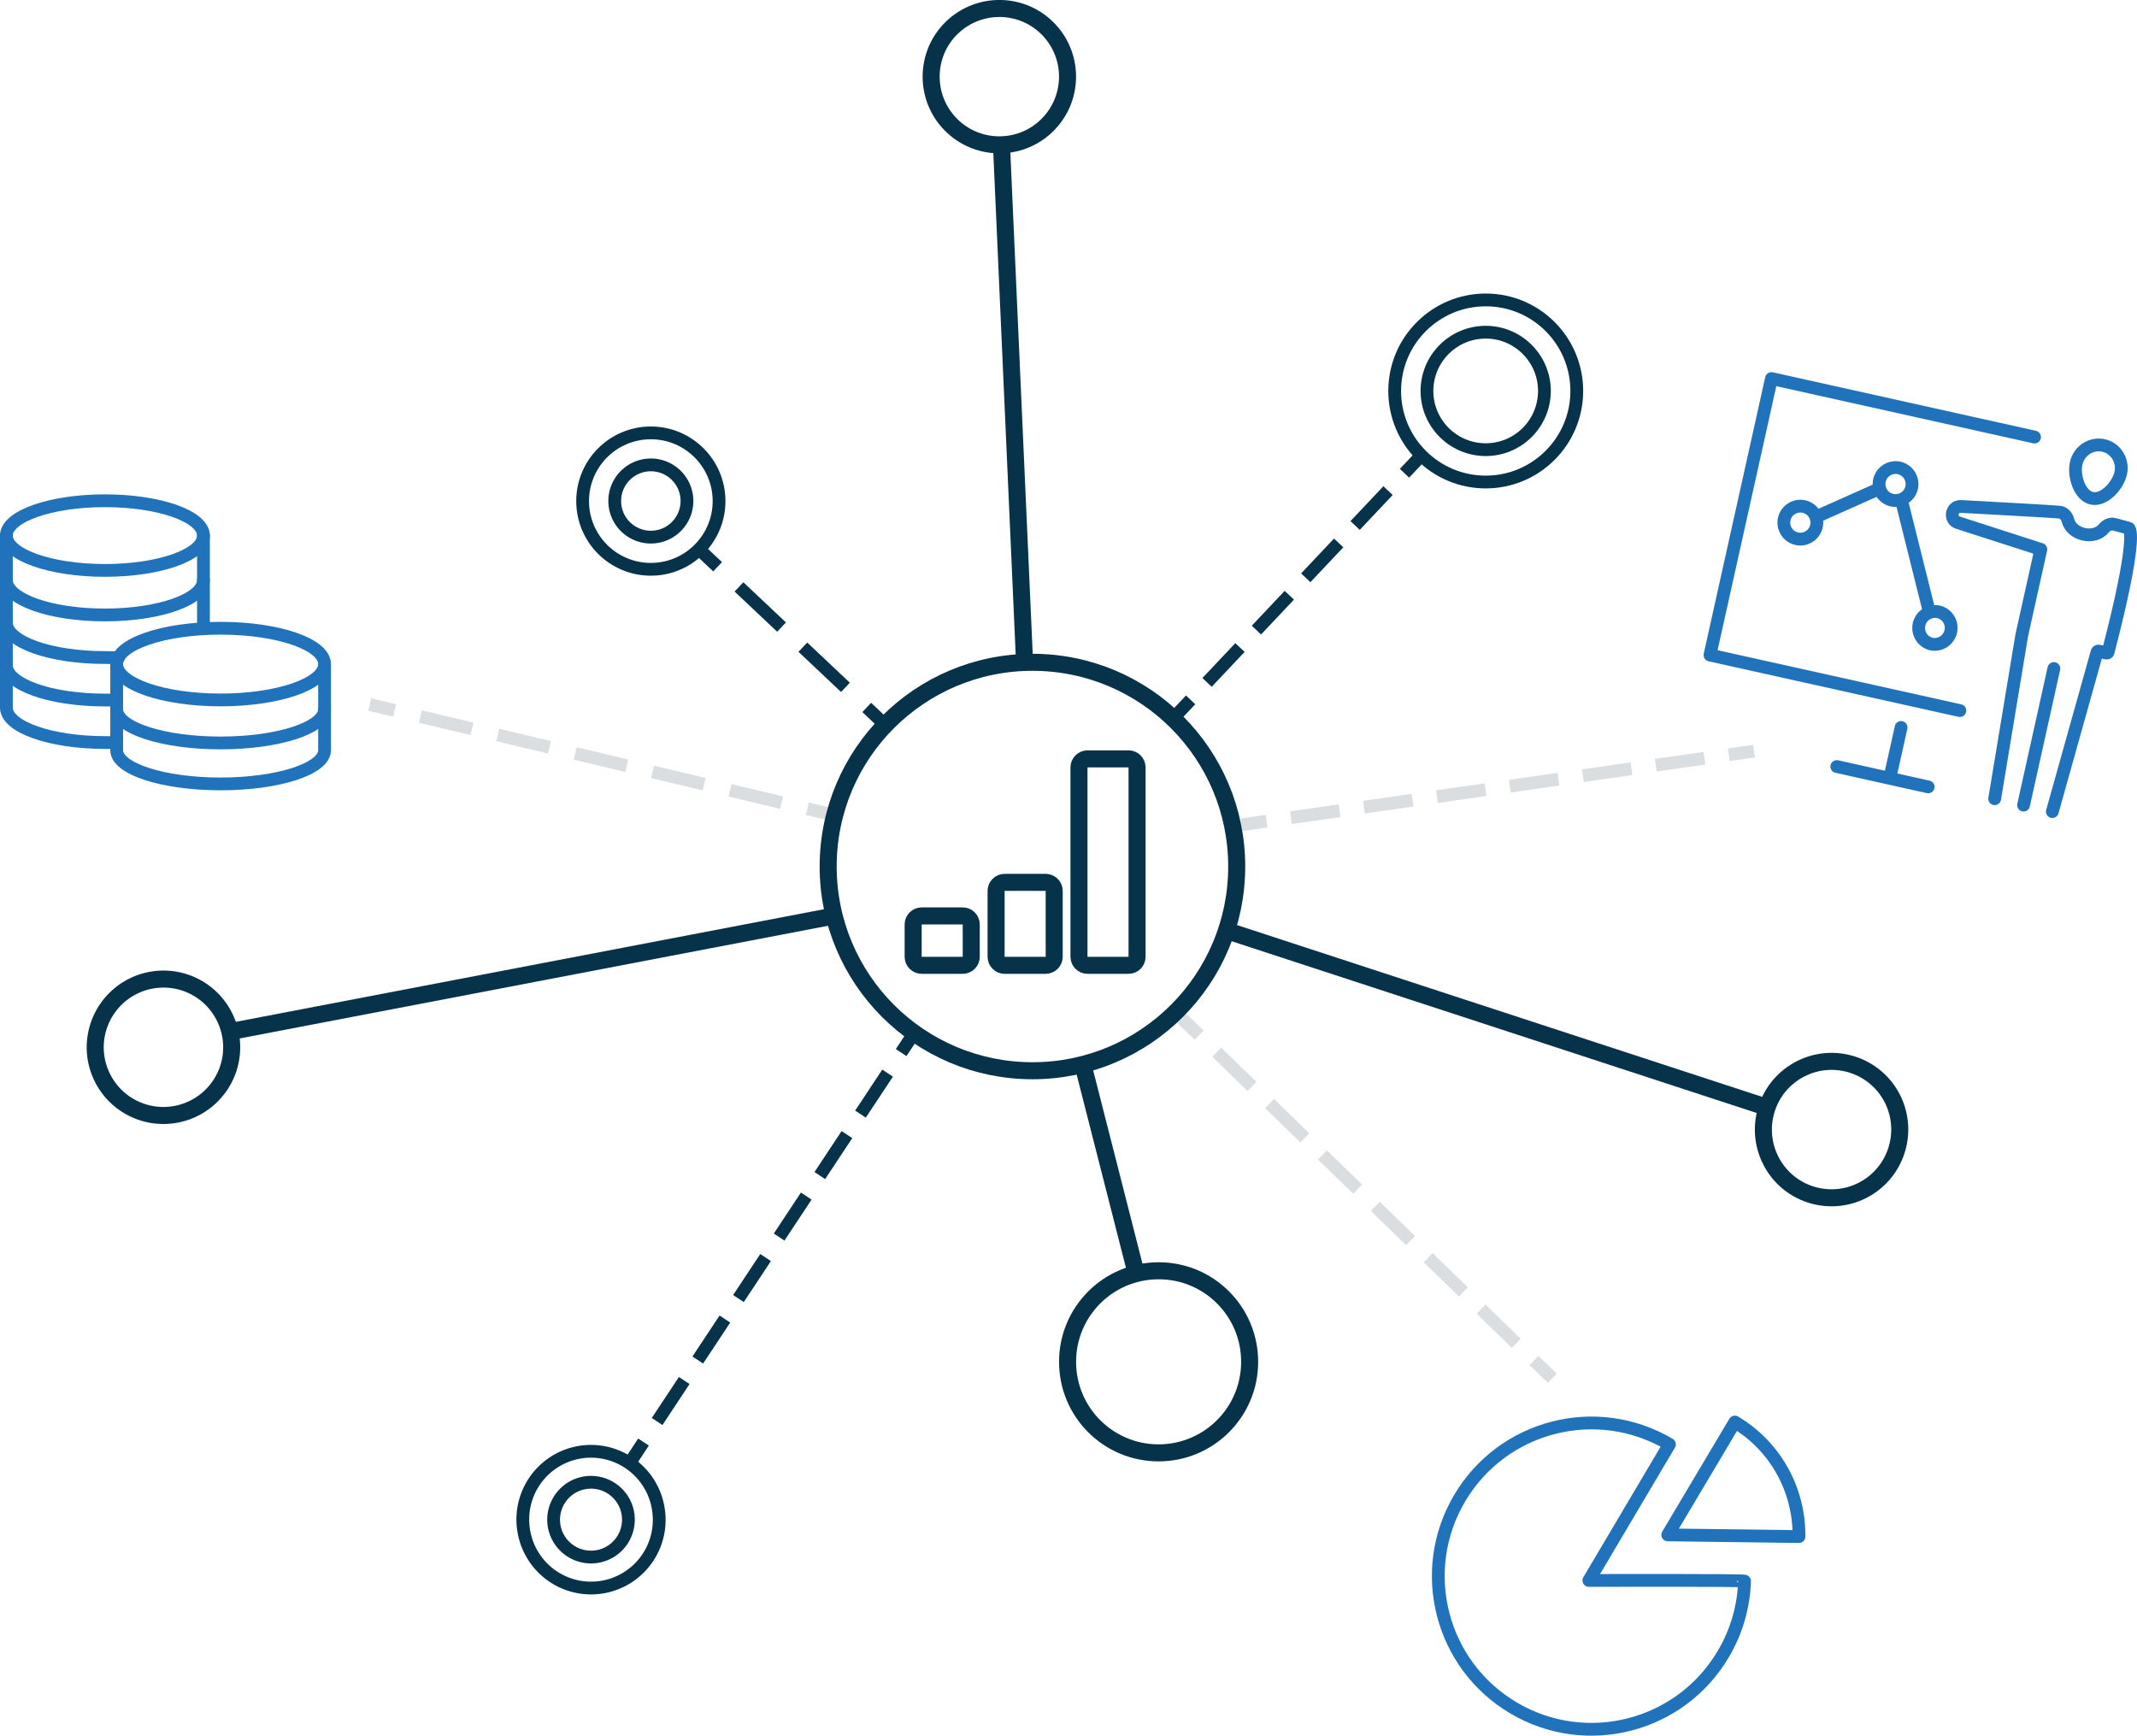<svg xmlns="http://www.w3.org/2000/svg" version="1.1" id="Layer_1" x="0" y="0" style="enable-background:new 0 0 595.28 841.89" xml:space="preserve" viewBox="171 317.7 250.92 203.81"><style>.st0{stroke:#dadee0;stroke-width:1.5}.st0,.st2,.st3{fill:none;stroke-linejoin:round}.st2{stroke:#dadee0;stroke-width:1.5;stroke-dasharray:5.771,2.885}.st3{stroke:#07334a;stroke-width:2;stroke-linecap:round}.st3,.st4,.st5{stroke-miterlimit:10}.st4{fill:none;stroke:#07334a;stroke-width:2;stroke-linejoin:round}.st5{stroke-linecap:round}.st10,.st11,.st5,.st6{fill:none;stroke:#07334a;stroke-width:1.5;stroke-linejoin:round}.st10,.st11{stroke:#2073ba;stroke-linecap:round}.st11{stroke-miterlimit:10}</style><path class="st0" d="m268.72 413.36-2.92-.69"/><path style="fill:none;stroke:#dadee0;stroke-width:1.5;stroke-linejoin:round;stroke-dasharray:6.228,3.114" d="m262.77 411.95-43.92-10.47"/><path class="st0" d="m217.33 401.12-2.92-.69M376.95 405.9l-2.97.42"/><path class="st2" d="m371.13 406.73-49.98 7.19"/><path class="st0" d="m319.72 414.13-2.97.42M353.27 479.54l-2.16-2.09"/><path class="st2" d="m349.04 475.44-36.21-35.19"/><path class="st0" d="m311.8 439.25-2.16-2.09"/><path class="st3" d="M389.62 457.51c-3.96 1.97-8.77.36-10.73-3.6-1.97-3.96-.36-8.77 3.6-10.74 3.96-1.97 8.77-.36 10.74 3.6 1.96 3.96.35 8.77-3.61 10.74z"/><path class="st4" d="m315.22 427.04 63.27 20.7"/><path class="st3" d="M293.83 320.87c3.22 3.03 3.37 8.1.34 11.32-3.03 3.22-8.1 3.37-11.32.34-3.22-3.03-3.37-8.1-.34-11.32 3.04-3.21 8.1-3.37 11.32-.34z"/><path class="st4" d="m291.3 395.47-2.71-60.77"/><path class="st5" d="M232.53 497.63a8.004 8.004 0 1 1 15.73-2.97 8.004 8.004 0 1 1-15.73 2.97z"/><path class="st5" d="M236.08 496.96a4.395 4.395 0 0 1 3.5-5.13 4.395 4.395 0 0 1 5.13 3.5 4.395 4.395 0 0 1-3.5 5.13 4.395 4.395 0 0 1-5.13-3.5z"/><path class="st6" d="m278.46 438.8-1.65 2.5"/><path style="fill:none;stroke:#07334a;stroke-width:1.5;stroke-linejoin:round;stroke-dasharray:5.771,2.885" d="m275.22 443.71-27.86 42.11"/><path class="st6" d="m246.56 487.03-1.65 2.5"/><path class="st5" d="M356.14 363.61c0 5.9-4.79 10.69-10.69 10.69-5.91 0-10.69-4.79-10.69-10.69 0-5.91 4.79-10.69 10.69-10.69 5.9-.01 10.69 4.78 10.69 10.69z"/><path class="st3" d="M317.73 477.61c0 5.91-4.79 10.69-10.69 10.69-5.91 0-10.69-4.78-10.69-10.69 0-5.91 4.79-10.69 10.69-10.69 5.91-.01 10.69 4.78 10.69 10.69z"/><path class="st6" d="m308.74 402.06 2.06-2.18"/><path style="fill:none;stroke:#07334a;stroke-width:1.5;stroke-linejoin:round;stroke-dasharray:5.629,2.815" d="m312.73 397.83 22.21-23.54"/><path class="st6" d="m335.91 373.27 2.06-2.18"/><path class="st4" d="m298.15 442.7 6.26 24.55"/><path class="st3" d="M316.21 419.45c0 13.25-10.74 23.98-23.98 23.98-13.25 0-23.99-10.74-23.99-23.98 0-13.25 10.74-23.98 23.99-23.98 13.24 0 23.98 10.73 23.98 23.98z"/><path class="st5" d="M247.42 368.53c4.42 0 8.01 3.59 8.01 8.01s-3.59 8.01-8.01 8.01-8.01-3.58-8.01-8.01 3.59-8.01 8.01-8.01z"/><path class="st6" d="m274.95 402.83-2.18-2.06"/><path style="fill:none;stroke:#07334a;stroke-width:1.5;stroke-linejoin:round;stroke-dasharray:6.875,3.438" d="m270.27 398.41-13.76-12.98"/><path class="st6" d="m255.26 384.25-2.18-2.05"/><path class="st3" d="M182.6 438.13a8.018 8.018 0 0 1 10.14-5.05c4.19 1.41 6.45 5.95 5.05 10.14a8.018 8.018 0 0 1-10.14 5.05c-4.2-1.41-6.46-5.95-5.05-10.14z"/><path class="st4" d="M268.95 425.25 198.2 438.8"/><g><path class="st10" d="M171.75 395.81c0 2.26 5.18 4.09 11.57 4.09.43 0 .96.01 1.38-.01M171.75 390.82c0 2.26 5.18 4.09 11.57 4.09.57 0 1.04.03 1.59 0M171.75 385.82c0 2.26 5.18 4.09 11.57 4.09 6.39 0 11.57-1.83 11.57-4.09"/><path class="st10" d="M171.75 380.59v20.21c0 2.26 5.18 4.09 11.57 4.09.44 0 .95.01 1.38-.01M194.89 380.59v10.9"/><path class="st10" d="M194.89 380.59c0 2.26-5.18 4.09-11.57 4.09-6.39 0-11.57-1.83-11.57-4.09s5.18-4.09 11.57-4.09c6.39 0 11.57 1.83 11.57 4.09zM184.7 400.99c0 2.18 5.46 3.95 12.2 3.95 6.74 0 12.21-1.77 12.21-3.95"/><path class="st10" d="M209.11 395.94v9.86c0 2.18-5.46 3.95-12.21 3.95-6.74 0-12.2-1.77-12.2-3.95v-9.86"/><path class="st10" d="M209.11 395.68c0 2.33-5.46 4.21-12.21 4.21-6.74 0-12.2-1.89-12.2-4.21 0-2.33 5.46-4.21 12.2-4.21 6.75 0 12.21 1.88 12.21 4.21z"/></g><g><path class="st11" d="m408.6 412.24 3.56-16.04M420.01 373.26c-.33 1.47-1.96 3.27-3.4 2.95s-2.16-2.64-1.83-4.11c.33-1.47 1.76-2.41 3.21-2.09s2.34 1.78 2.02 3.25zM411.98 413l5.25-18.74c.1-.38 1.2.39 1.29.03 3.47-13.31 2.57-14.4 2.47-14.54-.14-.07-1.32-.37-1.68-.47-.48-.14-.96.07-1.28.46-1.13 1.38-3.78.79-4.22-.94-.12-.49-.47-.88-.96-.96-.31-.05-8.9-.53-11.61-.67-1.12-.06-1.41 1.56-.35 1.9l9.74 3.14-2.24 10.08-3.18 19.2"/><path class="st10" d="m401.12 401.14-29.34-6.52 7.22-32.47 30.89 6.87"/><path class="st11" d="M381.97 380.96a1.941 1.941 0 0 1-1.47-2.31c.23-1.04 1.27-1.7 2.31-1.47 1.04.23 1.7 1.27 1.47 2.31a1.941 1.941 0 0 1-2.31 1.47zM393.15 376.43a1.941 1.941 0 0 1-1.47-2.31c.23-1.04 1.27-1.7 2.31-1.47 1.04.23 1.7 1.27 1.47 2.31a1.941 1.941 0 0 1-2.31 1.47zM397.8 393.33a1.941 1.941 0 0 1-1.47-2.31c.23-1.04 1.27-1.7 2.31-1.47a1.937 1.937 0 0 1-.84 3.78zM391.44 375.18l-7.24 3.23M394.24 376.35l3.31 13.27"/><path class="st10" d="m394.22 403.12-1.33 5.97M386.67 407.71l10.73 2.39"/></g><path class="st3" d="M284.04 431.05h-4.82c-.55 0-1-.45-1-1v-3.8c0-.55.45-1 1-1h4.82c.55 0 1 .45 1 1v3.8c0 .55-.45 1-1 1zM293.78 431.05h-4.82c-.55 0-1-.45-1-1v-7.74c0-.55.45-1 1-1h4.82c.55 0 1 .45 1 1v7.74c0 .55-.45 1-1 1zM303.51 431.05h-4.82c-.55 0-1-.45-1-1v-22.24c0-.55.45-1 1-1h4.82c.55 0 1 .45 1 1v22.24c0 .55-.44 1-1 1z"/><g><path class="st11" d="m357.56 503.28 9.46-15.98c-8.55-5.06-19.57-2.23-24.63 6.32-5.06 8.55-2.23 19.57 6.32 24.63 8.55 5.06 19.57 2.23 24.63-6.32 1.6-2.7 2.4-5.64 2.5-8.57 0-.13-18.28-.08-18.28-.08z"/><path class="st11" d="M382.23 498.13c.06-5.32-2.63-10.53-7.53-13.45l-7.88 13.25 15.41.2h0z"/></g><path class="st5" d="M247.42 372.29c2.34 0 4.24 1.9 4.24 4.24 0 2.34-1.9 4.24-4.24 4.24-2.34 0-4.24-1.9-4.24-4.24 0-2.34 1.9-4.24 4.24-4.24zM352.34 363.61a6.89 6.89 0 0 1-6.89 6.89c-3.81 0-6.9-3.09-6.9-6.89 0-3.81 3.09-6.9 6.9-6.9 3.8 0 6.89 3.09 6.89 6.9z"/></svg>